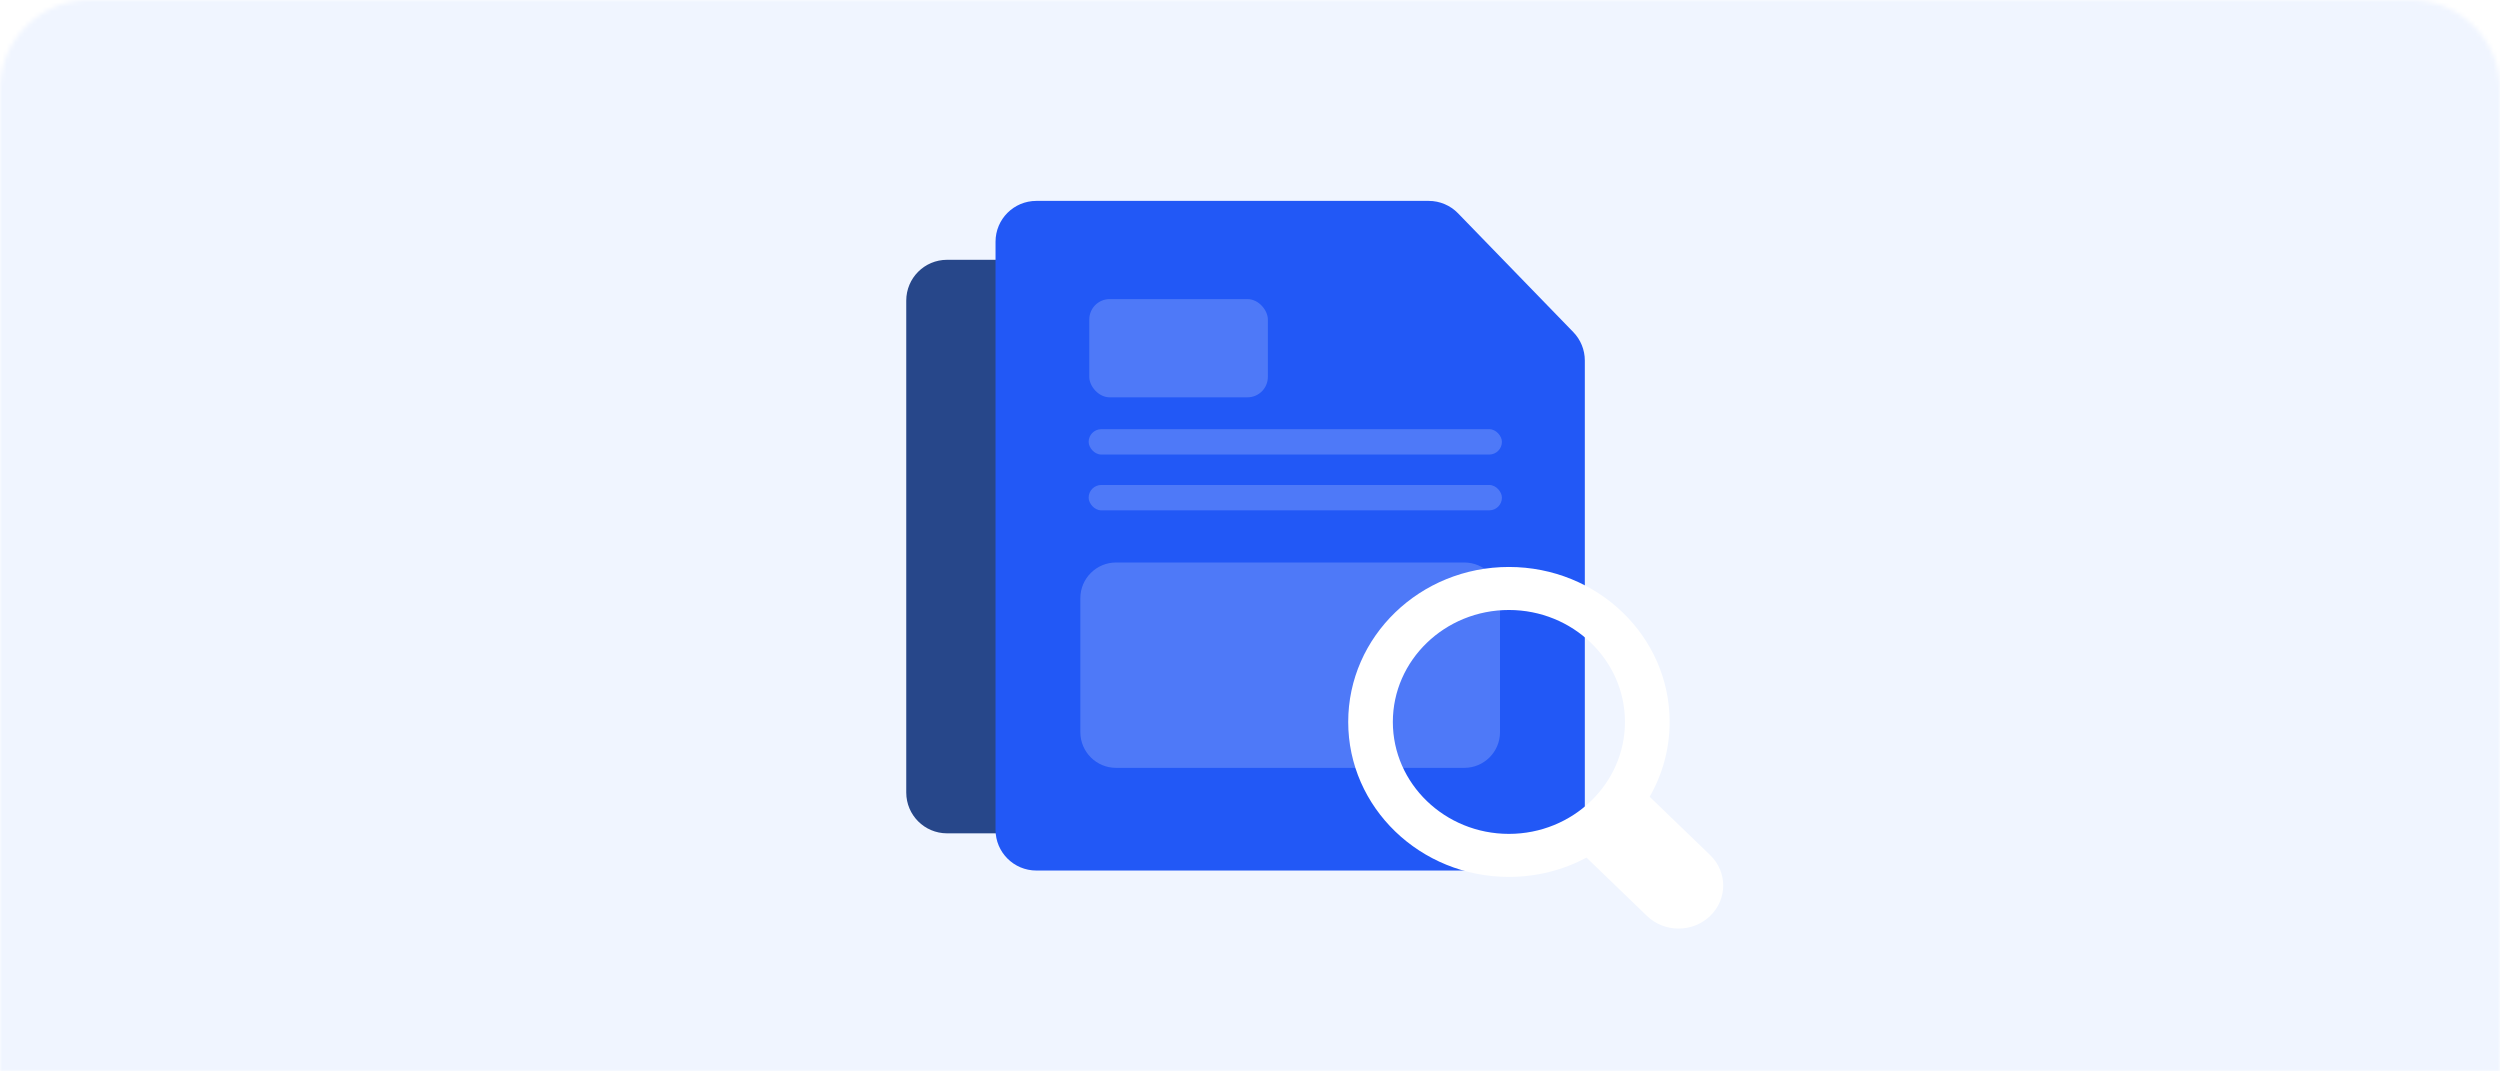 <svg xmlns="http://www.w3.org/2000/svg" xmlns:xlink="http://www.w3.org/1999/xlink" fill="none" version="1.1" width="560" height="240" viewBox="0 0 560 240"><defs><mask id="master_svg0_1181_014003" style="mask-type:alpha" maskUnits="userSpaceOnUse"><g><path d="M0 20C1.962109585316772e-15 8.954 8.954 0 20 0L540 0C551.046 0 560 8.954 560 20L560 240C560 240 560 240 560 240L0 240C0 240 0 240 0 240Z" fill="#FFFFFF" fill-opacity="1"/></g></mask><filter id="master_svg1_1181_014017" filterUnits="objectBoundingBox" color-interpolation-filters="sRGB" x="-20" y="-16" width="124" height="121"><feFlood flood-opacity="0" result="BackgroundImageFix"/><feColorMatrix in="SourceAlpha" type="matrix" values="0 0 0 0 0 0 0 0 0 0 0 0 0 0 0 0 0 0 127 0"/><feOffset dy="4" dx="0"/><feGaussianBlur stdDeviation="5"/><feColorMatrix type="matrix" values="0 0 0 0 0.133 0 0 0 0 0.345 0 0 0 0 0.965 0 0 0 1 0"/><feBlend mode="normal" in2="BackgroundImageFix" result="effect1_dropShadow"/><feBlend mode="normal" in="SourceGraphic" in2="effect1_dropShadow" result="shape"/><feColorMatrix in="SourceAlpha" type="matrix" result="hardAlpha" values="0 0 0 0 0 0 0 0 0 0 0 0 0 0 0 0 0 0 127 0"/><feOffset dy="-6" dx="0"/><feGaussianBlur stdDeviation="2.5"/><feComposite in2="hardAlpha" operator="arithmetic" k2="-1" k3="1"/><feColorMatrix type="matrix" values="0 0 0 0 0.071 0 0 0 0 0.102 0 0 0 0 0.325 0 0 0 0.1 0"/><feBlend mode="normal" in2="shape" result="effect2_innerShadow"/></filter></defs><g mask="url(#master_svg0_1181_014003)"><g><rect x="0" y="0" width="560" height="240" rx="0" fill="#F0F5FF" fill-opacity="1"/></g><g><g><g><g><path d="M203,67.332L203,158.26L203,177.53C203,182.576,207.091,186.667,212.138,186.667L333.667,186.667C338.714,186.667,342.805,182.576,342.805,177.53L342.805,158.26L342.805,89.797C342.805,87.159,341.665,84.651,339.679,82.915L313.963,60.451C312.298,58.996,310.162,58.195,307.952,58.195L212.138,58.195C207.091,58.195,203,62.286,203,67.332Z" fill="#27478A" fill-opacity="1"/></g><g><path d="M223,54.138L223,185.862C223,190.909,227.091,195,232.138,195L345.862,195C350.909,195,355,190.909,355,185.862L355,161.833L355,80.755C355,78.38,354.075,76.098,352.421,74.393L326.596,47.775C324.875,46.001,322.509,45,320.038,45L232.138,45C227.091,45,223,49.091,223,54.138Z" fill="#2258F6" fill-opacity="1"/></g><g transform="matrix(-1,0,0,1,672,0)" style="opacity:0.2;"><path d="M336,134L336,164C336,168.418,339.582,172,344,172L422,172C426.418,172,430,168.418,430,164L430,134C430,129.582,426.418,126,422,126L344,126C339.582,126,336,129.582,336,134Z" fill="#FFFFFF" fill-opacity="1"/></g><g style="opacity:0.2;"><rect x="244" y="67" width="40" height="22" rx="4.569" fill="#FFFFFF" fill-opacity="1"/></g><g style="opacity:0.2;"><rect x="243.857" y="96.136" width="92.571" height="5.682" rx="2.841" fill="#FFFFFF" fill-opacity="1"/></g><g style="opacity:0.2;"><rect x="243.857" y="108.636" width="92.571" height="5.682" rx="2.841" fill="#FFFFFF" fill-opacity="1"/></g></g><g filter="url(#master_svg1_1181_014017)"><path d="M383.071,193.536L369.526,180.475C372.371,175.506,374,169.793,374,163.713C374,144.539,357.877,129,337.994,129C318.112,129,302,144.539,302,163.713C302,182.887,318.112,198.426,337.994,198.426C344.298,198.426,350.223,196.859,355.378,194.102L368.923,207.174C372.829,210.942,379.166,210.942,383.071,207.174C386.976,203.417,386.976,197.303,383.071,193.536ZM311.997,163.713C311.997,149.886,323.657,138.637,337.994,138.637C352.332,138.637,363.992,149.886,363.992,163.713C363.992,177.541,352.332,188.789,337.994,188.789C323.657,188.789,311.997,177.541,311.997,163.713Z" fill="#FFFFFF" fill-opacity="1"/></g></g></g></g></svg>